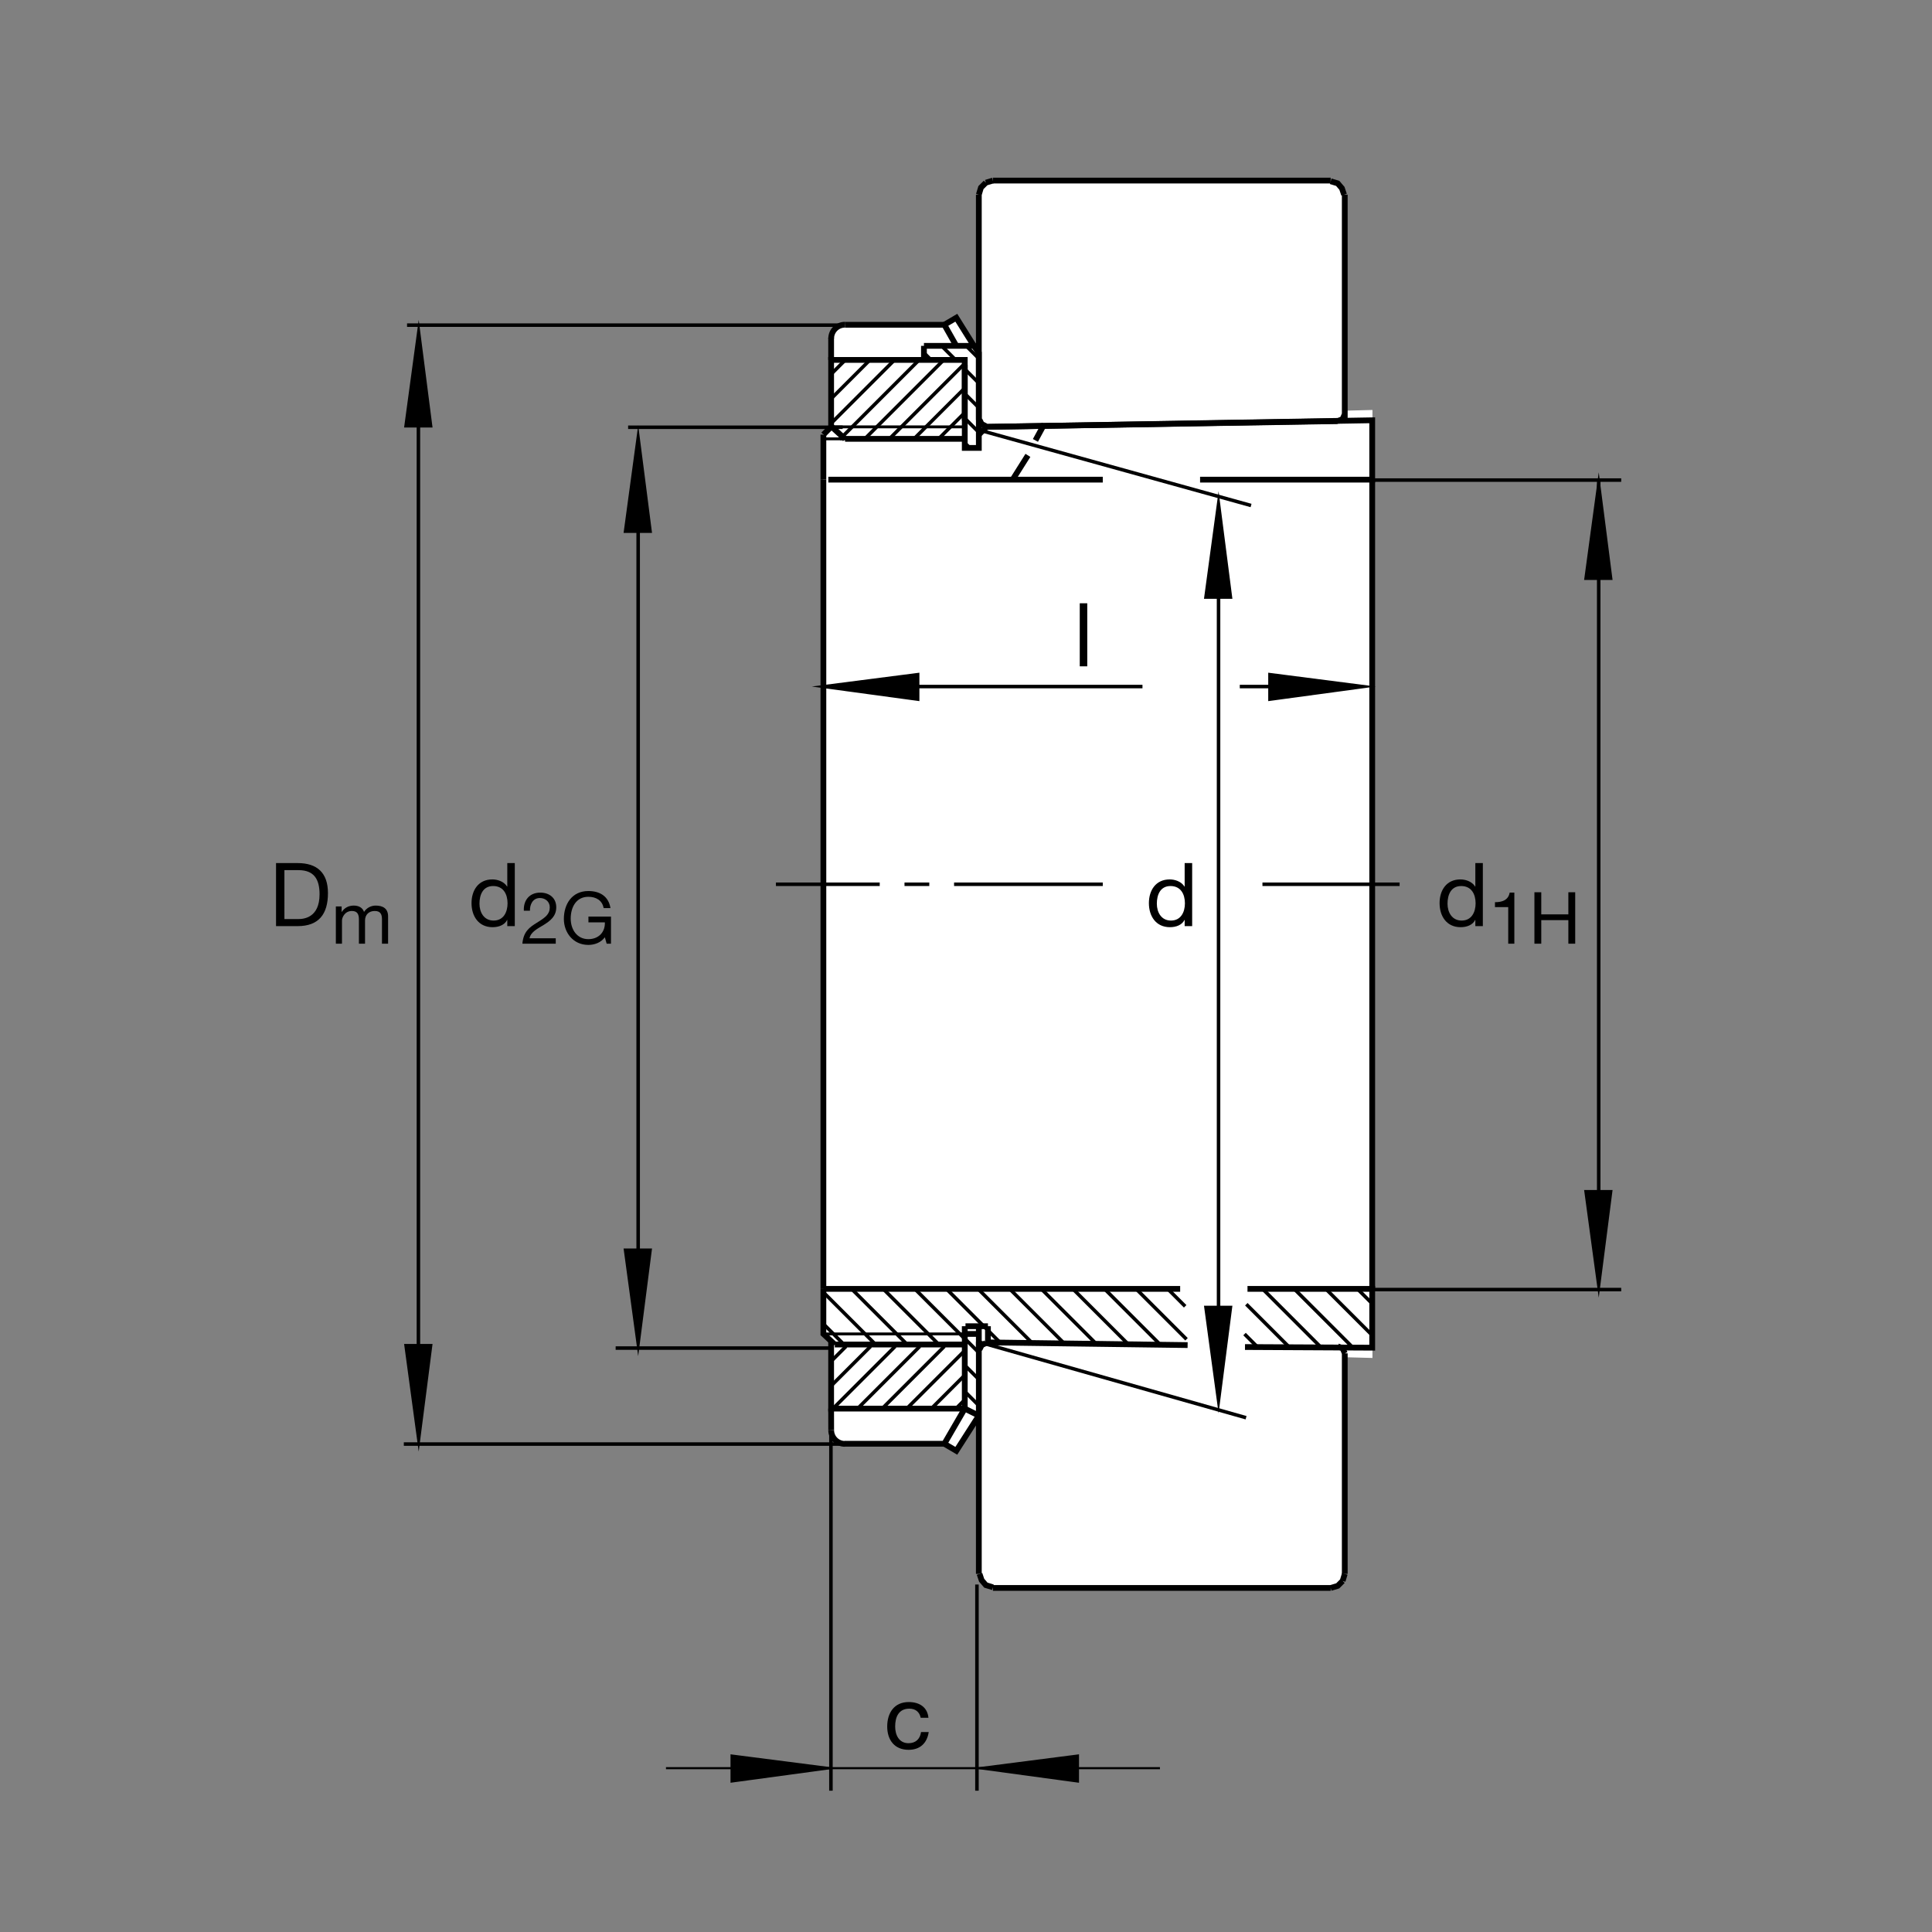 <?xml version="1.0" encoding="utf-8"?>
<!-- Generator: Adobe Illustrator 22.1.0, SVG Export Plug-In . SVG Version: 6.00 Build 0)  -->
<svg version="1.1" id="Ebene_1" xmlns="http://www.w3.org/2000/svg" xmlns:xlink="http://www.w3.org/1999/xlink" x="0px" y="0px"
	 viewBox="0 0 779.526 779.526" style="enable-background:new 0 0 779.526 779.526;" xml:space="preserve">
<rect x="0" y="0" width="779.526" height="779.526" fill="#808080" stroke="none"/>
<style type="text/css">
	.st0{fill:none;}
	.st1{fill:#FFFFFF;}
	.st2{fill:none;stroke:#000000;stroke-width:1.165;stroke-miterlimit:10;}
	.st3{fill:none;stroke:#000000;stroke-width:1.417;stroke-miterlimit:10.433;stroke-dasharray:60,10,10,10;}
	.st4{fill:none;stroke:#000000;stroke-width:2.33;stroke-miterlimit:10.433;}
	.st5{fill:none;stroke:#000000;stroke-width:2.329;stroke-miterlimit:10;}
	.st6{fill:none;stroke:#000000;stroke-width:2.329;stroke-miterlimit:10.433;}
	.st7{fill:none;stroke:#000000;stroke-width:1.165;stroke-miterlimit:10.433;}
	.st8{fill:none;stroke:#000000;stroke-width:2.33;stroke-miterlimit:10.433;stroke-dasharray:60,10,10,10;}
	.st9{fill:none;stroke:#000000;stroke-width:1.417;stroke-miterlimit:10;}
	.st10{stroke:#000000;stroke-width:0.851;stroke-miterlimit:10;}
	.st11{fill:none;stroke:#000000;stroke-width:0.851;stroke-miterlimit:10;}
	.st12{fill:none;stroke:#000000;stroke-width:1.417;stroke-miterlimit:3.864;}
</style>
<g>
	<polygon class="st0" points="0,0 779.526,0 779.526,779.526 0,779.526 0,0 	"/>
	<path class="st1" d="M402.099,72.597H535.43c3.906,0,7.08,3.174,7.08,7.088v86.023l11.25-0.29v382.497l-11.25-0.302v86.025
		c0,3.916-3.174,7.09-7.08,7.09H402.099c-3.913,0-7.085-3.174-7.085-7.09v-62.539l-8.76,14.072l-4.951-2.656l-39.246,0.117
		l-1.674-0.078l-1.067-0.253l-1.043-0.469l-1.016-0.732l-0.798-0.967l-0.578-1.084l-0.357-1.055l-0.003-36.729l-3.159-2.988
		l-0.256-363.037l3.428-2.598l-0.042-36.235l0.098-0.957l0.388-1.208l0.835-1.352l1.089-0.952l1.021-0.676l1.526-0.31l40.774,0.083
		l4.807-2.891l8.984,13.921V79.685C395.015,75.771,398.186,72.597,402.099,72.597L402.099,72.597z"/>
	<line class="st2" x1="389.556" y1="538.217" x2="332.222" y2="538.217"/>
	<line class="st3" x1="564.717" y1="356.784" x2="509.375" y2="356.784"/>
	<line class="st4" x1="389.263" y1="177.065" x2="340.964" y2="177.065"/>
	<line class="st5" x1="553.662" y1="520.044" x2="553.662" y2="193.528"/>
	<line class="st6" x1="421.348" y1="171.096" x2="417.773" y2="177.693"/>
	<path class="st5" d="M394.941,175.354l3.122-3.123 M332.222,193.528v-18.174"/>
	<line class="st7" x1="341.907" y1="177.065" x2="332.222" y2="177.065"/>
	<line class="st6" x1="332.222" y1="193.528" x2="332.222" y2="520.044"/>
	<path class="st5" d="M394.941,547.046v24.13l-5.678-2.832 M381.028,582.534l4.827,2.842l9.087-14.2 M395.224,544.467l0.853-1.708
		l1.704-0.85 M397.781,541.626l81.399,1.094 M539.746,543.198l1.983,0.85l0.859,1.992 M542.588,546.04v88.994 M394.941,635.034
		v-99.443 M372.793,139.551v5.678 M381.028,131.033l4.827-2.837l7.099,11.355 M394.941,169.392V78.535 M394.941,78.535l0.852-2.839
		l1.987-1.988 M397.781,73.708l2.835-0.852"/>
	<line class="st6" x1="400.615" y1="72.856" x2="536.904" y2="72.856"/>
	<path class="st5" d="M536.904,73.139l2.841,0.852l1.7,1.988l0.859,2.556 M542.588,78.535v88.543 M542.588,167.077l-0.859,1.988
		l-1.983,0.852 M539.746,169.917l-141.965,2.314 M397.781,171.948l-1.704-0.852l-0.853-1.704 M395.224,635.034l0.853,2.558
		l1.704,1.983l2.835,0.859 M400.615,640.717h136.289 M536.904,640.717l2.841-0.849l1.983-1.992 M541.729,637.876l0.859-2.842
		 M394.941,544.467v-3.125 M542.588,169.917v-2.839 M332.222,175.354l3.122-3.123"/>
	<line class="st7" x1="335.344" y1="172.231" x2="389.263" y2="172.231"/>
	<polyline class="st5" points="389.263,147.212 389.263,180.72 394.941,180.72 394.941,142.39 392.954,139.551 372.793,139.551 	"/>
	<path class="st4" d="M335.364,136.552c0-3.056,2.48-5.537,5.537-5.537"/>
	<path class="st5" d="M385.854,139.551l-4.827-8.518h-40.127 M335.344,136.262v8.967"/>
	<path class="st4" d="M340.901,582.573c-3.057,0-5.537-2.481-5.537-5.537"/>
	<path class="st5" d="M389.263,568.344l-8.235,14.19h-40.24 M335.364,577.036l-0.02-8.692 M389.263,169.648v-24.419h-53.919v27.124"
		/>
	<line class="st8" x1="335.628" y1="172.231" x2="340.964" y2="177.136"/>
	<polyline class="st5" points="335.344,541.021 335.344,568.344 389.263,568.344 389.263,535.102 	"/>
	<path class="st4" d="M389.556,535.102h9.06 M398.616,535.102v6.523 M389.556,538.217h5.529"/>
	<path class="st5" d="M389.263,542.485h-52.441 M336.822,542.485l-4.599-4.268v-18.173"/>
	<line class="st3" x1="444.951" y1="356.784" x2="313.074" y2="356.784"/>
	<path class="st5" d="M332.222,520.044h143.95 M503.34,520.044h50.322v23.72l-51.328-0.263 M398.064,172.231l155.598-2.656v23.953
		h-69.453 M444.951,193.528H334.216"/>
	<line class="st6" x1="414.746" y1="183.733" x2="408.574" y2="193.528"/>
	<line class="st9" x1="341.482" y1="582.651" x2="162.934" y2="582.651"/>
	<polygon class="st10" points="168.928,132.314 163.535,172.061 174.038,172.061 168.928,132.314 	"/>
	<line class="st9" x1="164.238" y1="131.184" x2="340.837" y2="131.184"/>
	<polygon class="st10" points="168.928,582.436 174.038,542.69 163.535,542.69 168.928,582.436 168.928,582.436 	"/>
	<path class="st9" d="M334.966,543.921h-86.565 M257.486,510.561V207.075"/>
	<polygon class="st10" points="257.486,174.848 252.092,214.594 262.595,214.594 257.486,174.848 257.486,174.848 	"/>
	<line class="st9" x1="253.435" y1="172.39" x2="340" y2="172.39"/>
	<polygon class="st10" points="257.486,543.921 262.595,504.175 252.092,504.175 257.486,543.921 257.486,543.921 	"/>
	<line class="st9" x1="168.824" y1="557.622" x2="168.824" y2="149.951"/>
	<g>
		<path d="M207.711,373.675h-3.029v-2.494h-0.071c-0.998,2.031-3.349,2.921-5.879,2.921c-5.665,0-8.48-4.489-8.48-9.691
			c0-5.202,2.779-9.584,8.408-9.584c1.888,0,4.596,0.713,5.95,2.886h0.071v-9.477h3.029V373.675z M199.16,371.43
			c4.062,0,5.629-3.492,5.629-6.948c0-3.634-1.639-6.983-5.808-6.983c-4.133,0-5.522,3.527-5.522,7.126
			C193.459,368.081,195.241,371.43,199.16,371.43z"/>
	</g>
	<g>
		<path d="M211.357,367.448c-0.203-4.186,2.267-7.296,6.628-7.296c3.604,0,6.453,2.093,6.453,5.93c0,3.633-2.442,5.465-5,7.064
			c-2.587,1.57-5.29,2.878-5.785,5.436h10.581v2.18h-13.458c0.407-4.883,2.878-6.628,5.785-8.43c3.488-2.151,5.261-3.43,5.261-6.279
			c0-2.238-1.802-3.721-3.982-3.721c-2.878,0-4.099,2.645-4.011,5.116H211.357z"/>
		<path d="M244.048,378.174c-1.599,2.18-4.215,3.082-6.657,3.082c-6.192,0-9.883-5.058-9.883-10.465
			c0-6.046,3.314-11.278,9.883-11.278c4.535,0,8.139,2.035,8.924,6.889h-2.761c-0.552-3.139-3.081-4.563-6.162-4.563
			c-5.029,0-7.122,4.36-7.122,8.808c0,4.331,2.5,8.284,7.122,8.284c4.273,0,6.831-2.994,6.657-6.773h-6.628v-2.325h9.098v10.929
			h-1.744L244.048,378.174z"/>
	</g>
	<g>
		<path d="M111.373,348.235h8.729c7.839,0,12.221,3.919,12.221,12.114c0,8.515-3.741,13.325-12.221,13.325h-8.729V348.235z
			 M114.758,370.824h5.629c2.316,0,8.551-0.641,8.551-10.012c0-6.057-2.245-9.727-8.48-9.727h-5.701V370.824z"/>
	</g>
	<g>
		<path d="M135.513,365.733h2.325v2.209h0.058c1.105-1.686,2.791-2.558,4.854-2.558c1.831,0,3.517,0.727,4.128,2.558
			c1.017-1.599,2.791-2.558,4.709-2.558c2.994,0,5,1.25,5,4.36v11.017h-2.471v-9.854c0-1.86-0.494-3.343-2.907-3.343
			c-2.384,0-3.924,1.511-3.924,3.837v9.36h-2.471v-9.854c0-1.948-0.61-3.343-2.82-3.343c-2.936,0-4.011,2.703-4.011,3.837v9.36
			h-2.471V365.733z"/>
	</g>
	<path class="st9" d="M551.875,520.318h102.256 M645.049,485.151V193.828 M654.131,193.703H553.516"/>
	<polygon class="st10" points="645.049,193.828 639.648,233.576 650.156,233.576 645.049,193.828 645.049,193.828 	"/>
	<polygon class="st10" points="645.049,520.318 650.156,480.571 639.648,480.571 645.049,520.318 645.049,520.318 	"/>
	<g>
		<path d="M598.301,373.675h-3.029v-2.494h-0.071c-0.998,2.031-3.349,2.921-5.879,2.921c-5.665,0-8.48-4.489-8.48-9.691
			c0-5.202,2.779-9.584,8.409-9.584c1.888,0,4.596,0.713,5.95,2.886h0.071v-9.477h3.029V373.675z M589.75,371.43
			c4.062,0,5.629-3.492,5.629-6.948c0-3.634-1.639-6.983-5.808-6.983c-4.133,0-5.522,3.527-5.522,7.126
			C584.05,368.081,585.831,371.43,589.75,371.43z"/>
	</g>
	<g>
		<path d="M611.012,380.761h-2.471v-14.767h-5.349v-1.977c2.82,0,5.378-0.756,5.93-3.866h1.889V380.761z"/>
		<path d="M619.111,360.007h2.761v8.924h10.93v-8.924h2.761v20.754h-2.761v-9.505h-10.93v9.505h-2.761V360.007z"/>
	</g>
	<polygon class="st10" points="551.875,277.011 512.129,282.405 512.129,271.902 551.875,277.011 551.875,277.011 	"/>
	<line class="st9" x1="460.967" y1="277.011" x2="358.296" y2="277.011"/>
	<polygon class="st10" points="330.791,277.011 370.537,282.405 370.537,271.902 330.791,277.011 330.791,277.011 	"/>
	<path class="st9" d="M395.185,173.542l109.59,30.417 M491.66,215.031v338.284"/>
	<polygon class="st10" points="491.66,566.997 486.27,527.251 496.767,527.251 491.66,566.997 491.66,566.997 	"/>
	<line class="st9" x1="502.764" y1="572.026" x2="395.132" y2="541.518"/>
	<polygon class="st10" points="491.66,201.443 486.27,241.189 496.767,241.189 491.66,201.443 491.66,201.443 	"/>
	<g>
		<path d="M435.662,243.411h3.029v25.439h-3.029V243.411z"/>
	</g>
	<g>
		<path d="M371.478,693.085c-0.463-2.316-2.066-3.67-4.561-3.67c-4.382,0-5.736,3.456-5.736,7.197c0,3.385,1.532,6.734,5.38,6.734
			c2.921,0,4.667-1.71,5.059-4.489h3.1c-0.677,4.489-3.492,7.161-8.124,7.161c-5.629,0-8.622-3.919-8.622-9.406
			c0-5.522,2.85-9.869,8.693-9.869c4.169,0,7.518,1.96,7.945,6.342H371.478z"/>
	</g>
	<line class="st9" x1="335.266" y1="577.475" x2="335.266" y2="722.514"/>
	<line class="st11" x1="468.017" y1="713.423" x2="268.708" y2="713.423"/>
	<line class="st9" x1="394.18" y1="639.321" x2="394.18" y2="722.514"/>
	<polygon class="st10" points="395.185,713.423 434.932,718.823 434.932,708.315 395.185,713.423 	"/>
	<polygon class="st10" points="334.919,713.423 295.173,708.315 295.173,718.823 334.919,713.423 334.919,713.423 	"/>
	<line class="st9" x1="542.5" y1="277.011" x2="500.224" y2="277.011"/>
	<g>
		<path d="M481.016,373.675h-3.028v-2.494h-0.072c-0.998,2.031-3.349,2.921-5.879,2.921c-5.665,0-8.48-4.489-8.48-9.691
			c0-5.202,2.779-9.584,8.408-9.584c1.888,0,4.596,0.713,5.95,2.886h0.072v-9.477h3.028V373.675z M472.465,371.43
			c4.062,0,5.629-3.492,5.629-6.948c0-3.634-1.639-6.983-5.807-6.983c-4.133,0-5.523,3.527-5.523,7.126
			C466.765,368.081,468.546,371.43,472.465,371.43z"/>
	</g>
	<path class="st12" d="M356.052,568.227l25-25 M332.099,521.294l21.37,21.367 M394.858,545.678l-5.676-5.683 M389.182,550.786
		l5.676,5.674 M389.182,561.352l5.676,5.684 M380.395,140.041l5.291,5.293 M389.214,148.86l5.645,5.645 M389.128,146.787
		l-30.505,30.51 M346.13,568.227l25.003-25 M336.211,568.227l25-25 M335.068,559.448l16.221-16.221 M334.756,549.839l6.612-6.612
		 M365.974,568.227l23.083-23.076 M375.896,568.227l13.083-13.086 M385.818,568.227l3.081-3.086 M380.537,145.459l-31.836,31.839
		 M370.613,145.459l-31.833,31.839 M360.603,145.549l-25.22,25.222 M350.681,145.549l-15.301,15.302 M340.759,145.549l-5.379,5.38
		 M389.131,156.709l-20.589,20.589 M389.209,166.552l-10.745,10.745 M389.214,158.781l5.645,5.645 M389.214,168.701l5.645,5.647
		 M389.214,178.623l2.104,2.104 M372.61,142.177l3.156,3.157 M390.318,140.041l4.595,4.595 M343.74,520.18l22.485,22.481
		 M332.102,534.048l8.611,8.613 M356.496,520.18l22.486,22.481 M369.25,520.18l19.878,19.873 M382.007,520.18l21.733,21.729
		 M394.763,520.18l21.945,21.943 M407.52,520.18l22.002,22.002 M420.273,520.18l22.49,22.481 M433.027,520.18l22.49,22.481
		 M445.791,520.18l22.48,22.481 M458.545,520.18l20.195,20.195 M471.299,520.18l6.895,6.895 M502.148,538.266l5.332,5.332
		 M502.871,526.235l17.344,17.344 M509.57,520.18l23.555,23.565 M522.324,520.18l23.525,23.526 M535.078,520.18l18.505,18.496
		 M547.832,520.18l5.674,5.664"/>
</g>
<g>
</g>
<g>
</g>
<g>
</g>
<g>
</g>
<g>
</g>
<g>
</g>
<g>
</g>
<g>
</g>
<g>
</g>
<g>
</g>
<g>
</g>
<g>
</g>
</svg>
